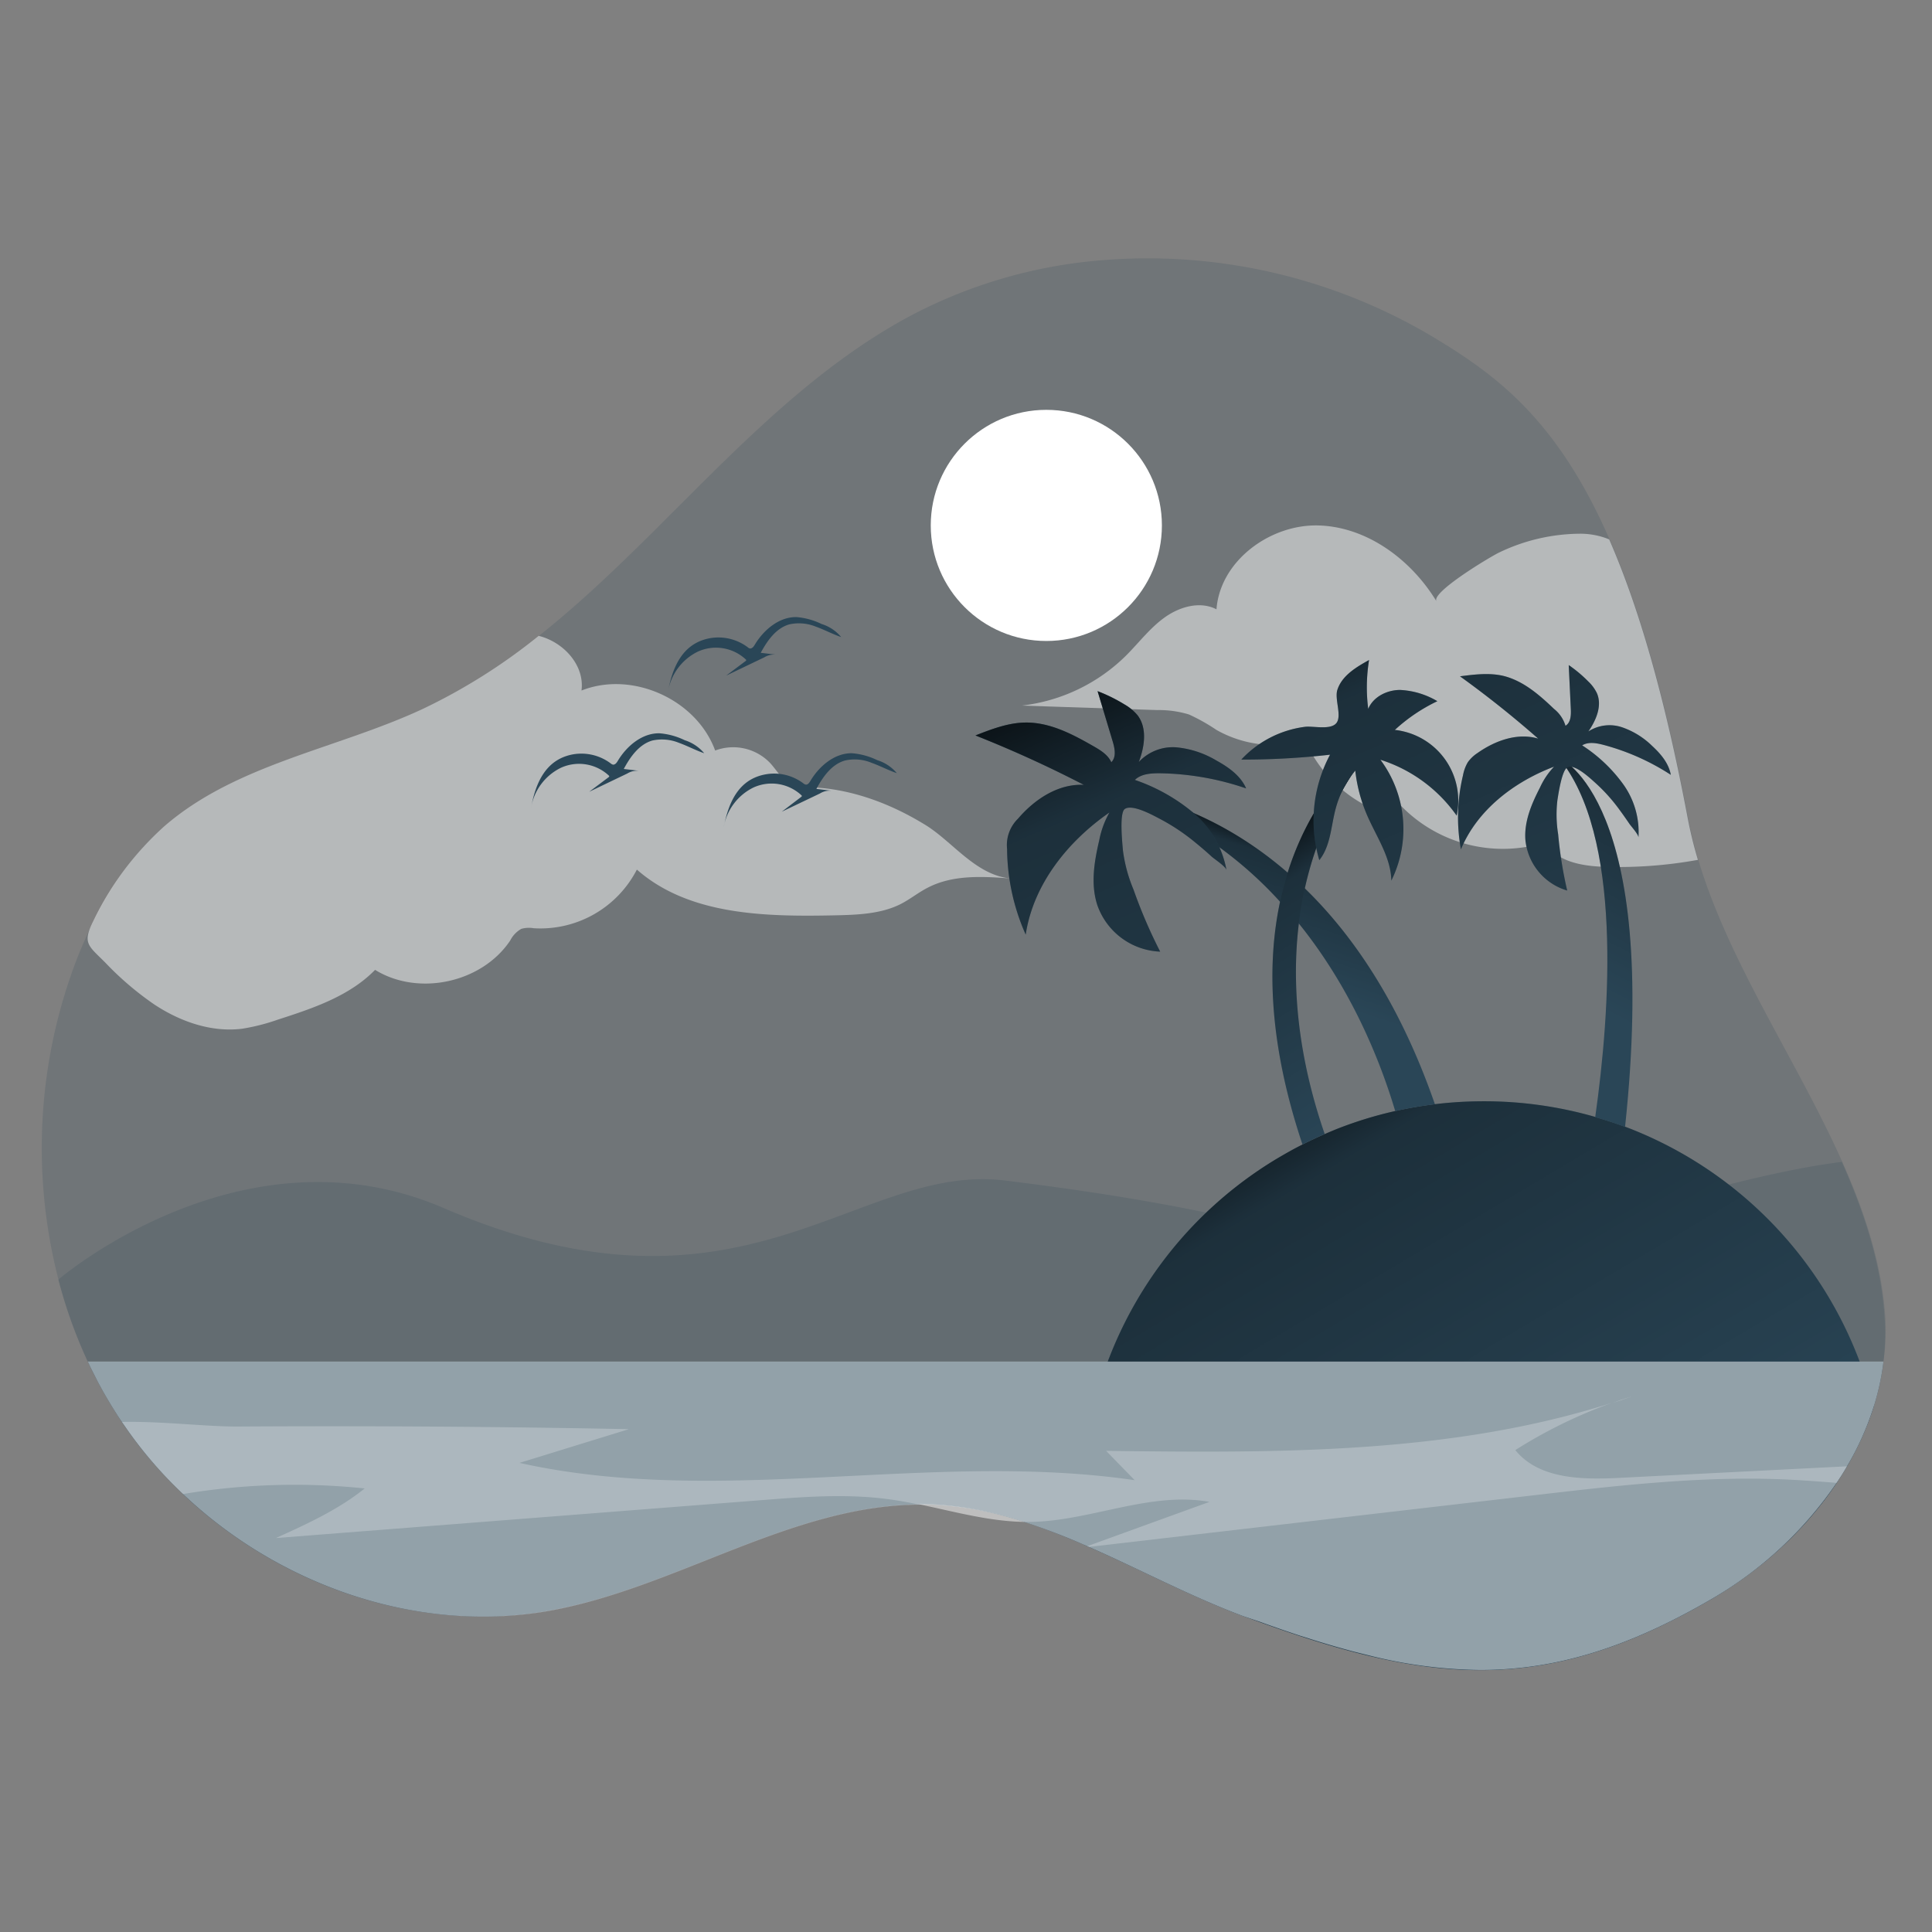 <?xml version="1.0" encoding="UTF-8" standalone="no"?>
<!-- Created with Inkscape (http://www.inkscape.org/) -->

<svg
   xmlns:dc="http://purl.org/dc/elements/1.1/"
   xmlns:cc="http://creativecommons.org/ns#"
   xmlns:rdf="http://www.w3.org/1999/02/22-rdf-syntax-ns#"
   xmlns:svg="http://www.w3.org/2000/svg"
   xmlns="http://www.w3.org/2000/svg"
   xmlns:xlink="http://www.w3.org/1999/xlink"
   xmlns:sodipodi="http://sodipodi.sourceforge.net/DTD/sodipodi-0.dtd"
   xmlns:inkscape="http://www.inkscape.org/namespaces/inkscape"
   width="260"
   height="260"
   viewBox="0 0 68.792 68.792"
   version="1.1"
   id="svg939"
   inkscape:version="0.92.3 (2405546, 2018-03-11)"
   sodipodi:docname="summer_landscape.svg">
  <rect x="0" y="0" width="68.792" height="68.792" fill="#808080" stroke="none"/>
  <defs
     id="defs933">
    <linearGradient
       id="linear-gradient"
       x1="200.4"
       y1="156.09"
       x2="193.36"
       y2="0.32"
       gradientTransform="rotate(180,198.545,115.08)"
       gradientUnits="userSpaceOnUse">
      <stop
         offset="0"
         stop-color="#fff"
         stop-opacity="0"
         id="stop2" />
      <stop
         offset="0.95"
         stop-color="#fff"
         id="stop4" />
    </linearGradient>
    <linearGradient
       id="linear-gradient-2"
       x1="420.79"
       y1="115.42"
       x2="518.18"
       y2="130.09"
       gradientTransform="rotate(180,416.62,114.79)"
       xlink:href="#linear-gradient" />
    <linearGradient
       id="linear-gradient-3"
       x1="354"
       y1="-18.75"
       x2="355.76"
       y2="124.99"
       gradientTransform="rotate(180,355.025,65.235)"
       xlink:href="#linear-gradient" />
    <linearGradient
       id="linear-gradient-4"
       x1="311.92"
       y1="260.14"
       x2="302.53"
       y2="55.38"
       gradientTransform="rotate(180,308.215,179.425)"
       xlink:href="#linear-gradient" />
    <linearGradient
       id="linear-gradient-5"
       x1="261.62"
       y1="383.07"
       x2="259.72"
       y2="281.75"
       gradientTransform="matrix(1,0,0,-1,-82.88,448.43)"
       gradientUnits="userSpaceOnUse">
      <stop
         offset="0"
         stop-color="#fff"
         stop-opacity="0"
         id="stop10" />
      <stop
         offset="0.99"
         stop-color="#fff"
         id="stop12" />
    </linearGradient>
    <linearGradient
       id="linear-gradient-6"
       x1="255"
       y1="383.18"
       x2="253.1"
       y2="281.87"
       xlink:href="#linear-gradient-5" />
    <linearGradient
       id="linear-gradient-7"
       x1="307.07"
       y1="382.22"
       x2="305.17"
       y2="280.9"
       xlink:href="#linear-gradient-5" />
    <linearGradient
       id="linear-gradient-8"
       x1="364.93"
       y1="381.12"
       x2="363.04"
       y2="279.82"
       xlink:href="#linear-gradient-5" />
    <linearGradient
       id="linear-gradient-9"
       x1="269.97"
       y1="382.9"
       x2="268.07"
       y2="281.59"
       xlink:href="#linear-gradient-5" />
    <linearGradient
       id="linear-gradient-10"
       x1="282.11"
       y1="382.69"
       x2="280.2"
       y2="281.37"
       xlink:href="#linear-gradient-5" />
    <linearGradient
       id="linear-gradient-11"
       x1="316"
       y1="382.05"
       x2="314.11"
       y2="280.73"
       xlink:href="#linear-gradient-5" />
    <linearGradient
       id="linear-gradient-12"
       x1="278.22"
       y1="382.75"
       x2="276.32"
       y2="281.44"
       xlink:href="#linear-gradient-5" />
    <linearGradient
       id="linear-gradient-13"
       x1="321.5"
       y1="381.94"
       x2="319.61"
       y2="280.63"
       xlink:href="#linear-gradient-5" />
    <linearGradient
       id="linear-gradient-14"
       x1="261.62"
       y1="356.88"
       x2="259.72"
       y2="255.56"
       xlink:href="#linear-gradient-5" />
    <linearGradient
       id="linear-gradient-15"
       x1="255"
       y1="357.01"
       x2="253.1"
       y2="255.69"
       xlink:href="#linear-gradient-5" />
    <linearGradient
       id="linear-gradient-16"
       x1="307.07"
       y1="356.03"
       x2="305.17"
       y2="254.71"
       xlink:href="#linear-gradient-5" />
    <linearGradient
       id="linear-gradient-17"
       x1="364.93"
       y1="354.95"
       x2="363.04"
       y2="253.63"
       xlink:href="#linear-gradient-5" />
    <linearGradient
       id="linear-gradient-18"
       x1="269.97"
       y1="356.73"
       x2="268.07"
       y2="255.41"
       xlink:href="#linear-gradient-5" />
    <linearGradient
       id="linear-gradient-19"
       x1="282.11"
       y1="356.5"
       x2="280.2"
       y2="255.18"
       xlink:href="#linear-gradient-5" />
    <linearGradient
       id="linear-gradient-20"
       x1="316"
       y1="355.87"
       x2="314.11"
       y2="254.55"
       xlink:href="#linear-gradient-5" />
    <linearGradient
       id="linear-gradient-21"
       x1="278.22"
       y1="356.57"
       x2="276.32"
       y2="255.26"
       xlink:href="#linear-gradient-5" />
    <linearGradient
       id="linear-gradient-22"
       x1="321.5"
       y1="355.77"
       x2="319.61"
       y2="254.45"
       xlink:href="#linear-gradient-5" />
    <linearGradient
       id="linear-gradient-23"
       x1="261.62"
       y1="330.7"
       x2="259.72"
       y2="229.39"
       xlink:href="#linear-gradient-5" />
    <linearGradient
       id="linear-gradient-24"
       x1="255"
       y1="330.83"
       x2="253.1"
       y2="229.51"
       xlink:href="#linear-gradient-5" />
    <linearGradient
       id="linear-gradient-25"
       x1="307.07"
       y1="329.85"
       x2="305.17"
       y2="228.54"
       xlink:href="#linear-gradient-5" />
    <linearGradient
       id="linear-gradient-26"
       x1="364.93"
       y1="328.77"
       x2="363.04"
       y2="227.45"
       xlink:href="#linear-gradient-5" />
    <linearGradient
       id="linear-gradient-27"
       x1="269.97"
       y1="330.55"
       x2="268.07"
       y2="229.23"
       xlink:href="#linear-gradient-5" />
    <linearGradient
       id="linear-gradient-28"
       x1="282.11"
       y1="330.32"
       x2="280.2"
       y2="229"
       xlink:href="#linear-gradient-5" />
    <linearGradient
       id="linear-gradient-29"
       x1="316"
       y1="329.68"
       x2="314.11"
       y2="228.36"
       xlink:href="#linear-gradient-5" />
    <linearGradient
       id="linear-gradient-30"
       x1="278.22"
       y1="330.39"
       x2="276.32"
       y2="229.07"
       xlink:href="#linear-gradient-5" />
    <linearGradient
       id="linear-gradient-31"
       x1="321.5"
       y1="329.58"
       x2="319.61"
       y2="228.26"
       xlink:href="#linear-gradient-5" />
    <linearGradient
       id="linear-gradient-32"
       x1="333.51"
       y1="249.74"
       x2="350.87"
       y2="249.74"
       gradientUnits="userSpaceOnUse">
      <stop
         offset="0"
         stop-color="#e5c6d6"
         id="stop41" />
      <stop
         offset="0.42"
         stop-color="#ead4d0"
         id="stop43" />
      <stop
         offset="1"
         stop-color="#f0e9cb"
         id="stop45" />
    </linearGradient>
    <linearGradient
       id="linear-gradient-33"
       x1="267.38"
       y1="249.25"
       x2="284.32"
       y2="249.25"
       xlink:href="#linear-gradient-32" />
    <linearGradient
       id="linear-gradient-34"
       x1="322.22"
       y1="181.36"
       x2="330.07"
       y2="181.36"
       xlink:href="#linear-gradient-32" />
    <linearGradient
       id="linear-gradient-35"
       x1="287.94"
       y1="179.86"
       x2="295.96"
       y2="179.86"
       xlink:href="#linear-gradient-32" />
    <linearGradient
       id="linear-gradient-36"
       x1="301.28"
       y1="200.39"
       x2="317.79"
       y2="200.39"
       xlink:href="#linear-gradient-32" />
    <linearGradient
       id="linear-gradient-37"
       x1="280.58"
       y1="279.54"
       x2="334.7"
       y2="279.54"
       gradientUnits="userSpaceOnUse">
      <stop
         offset="0"
         stop-color="#010101"
         stop-opacity="0"
         id="stop52" />
      <stop
         offset="0.95"
         stop-color="#010101"
         id="stop54" />
    </linearGradient>
    <linearGradient
       id="linear-gradient-38"
       x1="197.45"
       y1="246.75"
       x2="254.83"
       y2="246.75"
       xlink:href="#linear-gradient-37" />
    <linearGradient
       id="linear-gradient-39"
       x1="308.92"
       y1="236.45"
       x2="307.82"
       y2="294.75"
       xlink:href="#linear-gradient-37" />
    <linearGradient
       id="linear-gradient-40"
       x1="307.68"
       y1="333.3"
       x2="310.76"
       y2="306.9"
       xlink:href="#linear-gradient-37" />
    <linearGradient
       id="linear-gradient-41"
       x1="306.62"
       y1="291.13"
       x2="307.5"
       y2="326.77"
       gradientTransform="rotate(180,307.05,308.695)"
       xlink:href="#linear-gradient-37" />
    <linearGradient
       id="linear-gradient-42"
       x1="201.67"
       y1="322.04"
       x2="201.96"
       y2="395.67"
       xlink:href="#linear-gradient-37" />
    <linearGradient
       id="linear-gradient-43"
       x1="218.42"
       y1="332.91"
       x2="227.8"
       y2="369"
       xlink:href="#linear-gradient-37" />
    <linearGradient
       id="linear-gradient-44"
       x1="194.82"
       y1="330.93"
       x2="178.98"
       y2="369.35"
       xlink:href="#linear-gradient-37" />
    <linearGradient
       id="linear-gradient-45"
       x1="207.73"
       y1="349.86"
       x2="189.25"
       y2="403.54"
       xlink:href="#linear-gradient-37" />
    <linearGradient
       id="linear-gradient-367"
       x1="259.79"
       y1="160.96"
       x2="334.12"
       y2="35.95"
       gradientTransform="matrix(1,0,0,-1,0,352)"
       gradientUnits="userSpaceOnUse">
      <stop
         offset="0.01"
         id="stop2131" />
      <stop
         offset="0.13"
         stop-opacity="0.69"
         id="stop2133" />
      <stop
         offset="0.25"
         stop-opacity="0.32"
         id="stop2135" />
      <stop
         offset="1"
         stop-opacity="0"
         id="stop2137" />
    </linearGradient>
    <linearGradient
       id="linear-gradient-2-5"
       x1="218.97"
       y1="115.81"
       x2="201.7"
       y2="57.25"
       gradientTransform="matrix(1,0,0,-1,0,352)"
       gradientUnits="userSpaceOnUse">
      <stop
         offset="0"
         stop-color="#fff"
         id="stop2140" />
      <stop
         offset="1"
         stop-color="#fff"
         id="stop2142" />
    </linearGradient>
    <linearGradient
       id="linear-gradient-3-3"
       x1="278.14"
       y1="201.96"
       x2="267.72"
       y2="169.86"
       xlink:href="#linear-gradient-367" />
    <linearGradient
       id="linear-gradient-4-5"
       x1="354.55"
       y1="213.93"
       x2="330.34"
       y2="167.75"
       xlink:href="#linear-gradient-367" />
    <linearGradient
       id="linear-gradient-5-6"
       x1="265.51"
       y1="205.85"
       x2="302.3"
       y2="148.04"
       xlink:href="#linear-gradient-367" />
    <linearGradient
       id="linear-gradient-6-2"
       x1="219.3"
       y1="247.81"
       x2="289.88"
       y2="84.51"
       xlink:href="#linear-gradient-367" />
    <linearGradient
       id="linear-gradient-7-9"
       x1="297.21"
       y1="281.48"
       x2="367.78"
       y2="118.18"
       xlink:href="#linear-gradient-367" />
    <linearGradient
       id="linear-gradient-8-1"
       x1="264.14"
       y1="267.2"
       x2="334.72"
       y2="103.89"
       xlink:href="#linear-gradient-367" />
    <linearGradient
       y2="35.95"
       x2="334.12"
       y1="160.96"
       x1="259.79"
       gradientTransform="matrix(1,0,0,-1,0,352)"
       gradientUnits="userSpaceOnUse"
       id="linearGradient2353"
       xlink:href="#linear-gradient-367"
       inkscape:collect="always" />
  </defs>
  <sodipodi:namedview
     id="base"
     pagecolor="#ffffff"
     bordercolor="#666666"
     borderopacity="1.0"
     inkscape:pageopacity="0.0"
     inkscape:pageshadow="2"
     inkscape:zoom="0.35"
     inkscape:cx="4.2857143"
     inkscape:cy="-11.428571"
     inkscape:document-units="mm"
     inkscape:current-layer="layer1"
     showgrid="false"
     units="px"
     inkscape:window-width="2560"
     inkscape:window-height="1398"
     inkscape:window-x="3840"
     inkscape:window-y="20"
     inkscape:window-maximized="0" />
  <g
     inkscape:label="Layer 1"
     inkscape:groupmode="layer"
     id="layer1"
     transform="translate(0,-228.208)">
    <g
       transform="matrix(0.174,0,0,0.174,1.487,237.407)"
       id="g2241">
      <path
         inkscape:connector-curvature="0"
         id="path2155"
         style="opacity:0.18;isolation:isolate;fill:#2a4657"
         transform="translate(-18.46,-34.13)"
         d="m 395.34,259.89 a 51.15,51.15 0 0 1 -2,9.23 c -5.14,16.34 -18,30.53 -33.15,39.34 C 342.66,318.69 327.91,323 312.79,323 A 97.22,97.22 0 0 1 290,320 c -1,-0.23 -2,-0.49 -3,-0.75 q -3.78,-1 -7.72,-2.22 L 276,316 l -1.62,-0.54 c -2.17,-0.73 -4.37,-1.5 -6.63,-2.32 L 264.37,312 c -11.06,-4.13 -21.71,-9.89 -32.58,-14.6 -10,-4.34 -20.25,-7.79 -31.13,-8.23 -27.41,-1.11 -51.84,17.1 -78.88,21.77 -32.47,5.6 -67,-10.25 -85.93,-37.24 q -1.41,-2 -2.69,-4.08 c -0.26,-0.41 -0.51,-0.83 -0.76,-1.24 -0.67,-1.11 -1.31,-2.22 -1.92,-3.35 -0.28,-0.51 -0.55,-1 -0.82,-1.55 -0.27,-0.55 -0.58,-1.13 -0.86,-1.7 l -0.07,-0.14 c -0.29,-0.57 -0.56,-1.14 -0.83,-1.72 v 0 a 98.51,98.51 0 0 1 -6,-16.74 107.71,107.71 0 0 1 3.1,-63.94 q 1,-2.75 2.19,-5.43 c 3.86,-8.86 9.13,-17.15 16.4,-23.46 14.68,-12.76 35.19,-15.82 52.83,-24 a 119.41,119.41 0 0 0 23.82,-15 c 25.7,-20.37 46,-49 75,-64.93 a 100.92,100.92 0 0 1 40.14,-11.9 114,114 0 0 1 67.62,15.6 c 13.24,7.93 25.6,17.08 36.29,41.54 5.91,13.52 11.3,31.71 16.06,57 a 85.83,85.83 0 0 0 2.13,8.68 c 6.33,21.1 20.27,41.15 29.5,61.84 4.69,10.52 8.15,21.21 8.77,32.28 a 46.26,46.26 0 0 1 -0.41,8.43 z" />
      <path
         inkscape:connector-curvature="0"
         id="path2157"
         style="opacity:0.18;isolation:isolate;fill:#2a4657"
         transform="translate(-18.46,-34.13)"
         d="m 395.34,259.89 a 51.15,51.15 0 0 1 -2,9.23 c -5.14,16.34 -18,30.53 -33.15,39.34 -17.53,10.23 -32.28,14.54 -47.4,14.54 -14.8,0 -30,-4.17 -48.42,-11.06 -11.06,-4.13 -21.71,-9.89 -32.58,-14.6 -10,-4.34 -20.25,-7.79 -31.13,-8.23 -27.41,-1.11 -51.84,17.1 -78.88,21.77 -32.47,5.6 -67,-10.25 -85.93,-37.24 a 91.39,91.39 0 0 1 -8,-13.78 v 0 a 98.51,98.51 0 0 1 -6,-16.74 c 0,0 37.63,-32.42 78.85,-14.65 61.38,26.47 84.46,-9.39 114.87,-5.63 30.41,3.76 46.18,7.32 74,14.08 22,5.32 65.95,-14 97.24,-17.89 4.69,10.52 8.15,21.21 8.77,32.28 a 47.32,47.32 0 0 1 -0.24,8.58 z" />
      <path
         style="fill:#2a4657"
         inkscape:connector-curvature="0"
         id="path2159"
         transform="translate(-18.46,-34.13)"
         d="m 393.33,269.12 c -5.14,16.34 -18.05,30.53 -33.15,39.34 -34.66,20.24 -58.49,17.45 -95.81,3.52 -11.06,-4.13 -21.71,-9.89 -32.58,-14.6 a 84.12,84.12 0 0 1 -0.44,-8.55 82.15,82.15 0 0 1 39.89,-70.48 c 1.7,-1 3.44,-2 5.22,-2.88 q 2.24,-1.14 4.55,-2.14 c 0.78,-0.34 1.57,-0.67 2.37,-1 a 81.29,81.29 0 0 1 20.17,-5.11 83.61,83.61 0 0 1 10,-0.6 82,82 0 0 1 22.82,3.21 q 3.11,0.9 6.11,2 a 82.33,82.33 0 0 1 50.85,57.29 z" />
      <path
         style="fill:url(#linearGradient2353)"
         inkscape:connector-curvature="0"
         id="path2161"
         transform="translate(-18.46,-34.13)"
         d="m 393.33,269.12 c -5.14,16.34 -18.05,30.53 -33.15,39.34 -34.66,20.24 -58.49,17.45 -95.81,3.52 -11.06,-4.13 -21.71,-9.89 -32.58,-14.6 a 84.12,84.12 0 0 1 -0.44,-8.55 82.15,82.15 0 0 1 39.89,-70.48 c 1.7,-1 3.44,-2 5.22,-2.88 q 2.24,-1.14 4.55,-2.14 c 0.78,-0.34 1.57,-0.67 2.37,-1 a 81.29,81.29 0 0 1 20.17,-5.11 83.61,83.61 0 0 1 10,-0.6 82,82 0 0 1 22.82,3.21 q 3.11,0.9 6.11,2 a 82.33,82.33 0 0 1 50.85,57.29 z" />
      <circle
         style="fill:#ffffff"
         id="circle2163"
         r="23.65"
         cy="54.65"
         cx="205.57" />
      <path
         inkscape:connector-curvature="0"
         id="path2165"
         style="opacity:0.49;isolation:isolate;fill:#ffffff"
         transform="translate(-18.46,-34.13)"
         d="m 216.94,161.05 c -5.78,-0.45 -11.91,-0.83 -17.07,1.81 -2,1 -3.72,2.43 -5.7,3.43 -4,2 -8.75,2.18 -13.28,2.28 -14.25,0.3 -29.95,0.05 -40.65,-9.36 a 22.19,22.19 0 0 1 -21.12,12 5.69,5.69 0 0 0 -2.53,0.13 5.68,5.68 0 0 0 -2.27,2.39 c -5.8,8.66 -18.79,11.47 -27.65,6 -5.26,5.39 -12.74,7.88 -19.91,10.19 a 41.68,41.68 0 0 1 -7.31,1.86 c -6.28,0.78 -12.64,-1.46 -17.92,-4.94 a 63,63 0 0 1 -10,-8.52 c -3.49,-3.54 -4.84,-3.93 -2.54,-8.55 A 62.23,62.23 0 0 1 43.5,150.38 c 14.68,-12.76 35.19,-15.82 52.83,-24 a 119.41,119.41 0 0 0 23.82,-15 c 5.08,1.26 9.43,6 8.76,11.19 10.36,-4.11 23.54,1.81 27.35,12.28 a 10.46,10.46 0 0 1 11.22,2.52 c 1.39,1.49 2.4,3.46 4.24,4.35 a 10.45,10.45 0 0 0 4.18,0.65 c 8.17,0.31 16.12,3.29 23.06,7.51 5.8,3.41 10.58,10.6 17.98,11.17 z" />
      <path
         inkscape:connector-curvature="0"
         id="path2167"
         style="opacity:0.49;isolation:isolate;fill:#ffffff"
         transform="translate(-18.46,-34.13)"
         d="m 357.37,157.22 a 91.14,91.14 0 0 1 -19.23,1.42 c -4.55,-0.15 -9.79,-1.08 -12,-5 a 29.06,29.06 0 0 1 -29.6,-7.56 c -0.73,1.91 -3.52,1.67 -5.4,0.85 A 27.54,27.54 0 0 1 277,132.8 a 23.68,23.68 0 0 1 -18.19,-2.19 38.3,38.3 0 0 0 -5.59,-3.14 21,21 0 0 0 -6.49,-0.9 L 219,125.65 a 36.19,36.19 0 0 0 21.32,-10.21 c 2.65,-2.64 4.92,-5.7 8,-7.88 3.08,-2.18 7.21,-3.33 10.53,-1.61 0.74,-9.93 11,-17.46 20.92,-17.16 9.92,0.3 18.92,7 24.09,15.51 -1.11,-1.88 11.43,-9.35 12.89,-10 a 38.63,38.63 0 0 1 16.46,-3.82 15.6,15.6 0 0 1 6,1.16 c 5.91,13.52 11.3,31.71 16.06,57 a 85.66,85.66 0 0 0 2.1,8.58 z" />
      <path
         style="fill:#2a4657"
         inkscape:connector-curvature="0"
         id="path2169"
         transform="translate(-18.46,-34.13)"
         d="m 395.34,259.89 a 51.15,51.15 0 0 1 -2,9.23 c -5.14,16.34 -18,30.53 -33.15,39.34 C 342.66,318.69 327.91,323 312.79,323 A 97.22,97.22 0 0 1 290,320 l -3,-0.75 q -3.78,-1 -7.72,-2.22 L 276,316 l -1.62,-0.54 c -2.17,-0.73 -4.37,-1.5 -6.63,-2.32 L 264.37,312 c -11.06,-4.13 -21.71,-9.89 -32.58,-14.6 -10,-4.34 -20.25,-7.79 -31.13,-8.23 -27.41,-1.11 -51.84,17.1 -78.88,21.77 -32.47,5.6 -67,-10.25 -85.93,-37.24 q -1.41,-2 -2.69,-4.08 c -0.26,-0.41 -0.51,-0.83 -0.76,-1.24 -0.67,-1.11 -1.31,-2.22 -1.92,-3.35 -0.28,-0.51 -0.55,-1 -0.82,-1.55 -0.27,-0.55 -0.58,-1.13 -0.86,-1.7 l -0.07,-0.14 c -0.29,-0.57 -0.56,-1.14 -0.83,-1.72 h 367.44 z" />
      <path
         inkscape:connector-curvature="0"
         id="path2171"
         style="opacity:0.49;isolation:isolate;fill:url(#linear-gradient-2-5)"
         transform="translate(-18.46,-34.13)"
         d="m 395.34,259.89 a 51.15,51.15 0 0 1 -2,9.23 58.78,58.78 0 0 1 -5.46,12.2 q -1,1.73 -2.13,3.39 a 78.68,78.68 0 0 1 -25.56,23.75 C 342.66,318.69 327.91,323 312.79,323 A 97.22,97.22 0 0 1 290,320 l -3,-0.75 q -3.78,-1 -7.72,-2.22 L 276,316 l -1.62,-0.54 c -2.17,-0.73 -4.37,-1.5 -6.63,-2.32 L 264.37,312 c -10.73,-4 -21.07,-9.54 -31.6,-14.17 l -0.35,-0.15 -0.63,-0.28 a 127.18,127.18 0 0 0 -12.26,-4.68 71.37,71.37 0 0 0 -18.87,-3.55 H 198 c -26.33,0.1 -50.06,17.3 -76.22,21.82 -26.67,4.53 -54.78,-5.35 -74.42,-24 A 87,87 0 0 1 35.85,273.67 l -1,-1.44 c -0.6,-0.87 -1.16,-1.75 -1.71,-2.64 -0.26,-0.41 -0.51,-0.83 -0.76,-1.24 -0.67,-1.11 -1.31,-2.22 -1.92,-3.35 -0.28,-0.51 -0.55,-1 -0.82,-1.55 -0.27,-0.55 -0.58,-1.13 -0.86,-1.7 l -0.07,-0.14 c -0.29,-0.57 -0.56,-1.14 -0.83,-1.72 z" />
      <path
         inkscape:connector-curvature="0"
         id="path2173"
         style="opacity:0.49;isolation:isolate;fill:#ffffff"
         transform="translate(-18.46,-34.13)"
         d="m 343.94,267 c -1.38,0.48 -2.76,0.94 -4.14,1.39 1.37,-0.52 2.75,-0.98 4.14,-1.39 z" />
      <path
         inkscape:connector-curvature="0"
         id="path2175"
         style="opacity:0.49;isolation:isolate;fill:#ffffff"
         transform="translate(-18.46,-34.13)"
         d="m 219.53,292.7 c -7.26,-0.11 -14.36,-2.12 -21.53,-3.6 h 2.66 a 71.44,71.44 0 0 1 18.87,3.6 z" />
      <path
         inkscape:connector-curvature="0"
         id="path2177"
         style="opacity:0.24;isolation:isolate;fill:#ffffff"
         transform="translate(-18.46,-34.13)"
         d="m 387.87,281.32 q -1,1.73 -2.13,3.39 c -3.1,-0.25 -6.19,-0.48 -9.23,-0.64 -17.55,-0.9 -35.1,1.13 -52.55,3.16 l -91.19,10.58 -0.35,-0.15 25,-9.06 c -12.13,-2.18 -24.23,3.88 -36.56,4.1 h -1.36 a 71.37,71.37 0 0 0 -18.87,-3.55 H 198 c -2.17,-0.45 -4.34,-0.85 -6.53,-1.13 -8.59,-1.12 -17.3,-0.44 -25.94,0.24 L 66.38,296 c 6.34,-2.87 12.75,-5.79 18.17,-10.15 A 138.32,138.32 0 0 0 47.36,287 87,87 0 0 1 35.85,273.68 l -1,-1.44 c 8.3,-0.17 17.38,1 24,0.94 q 39.87,-0.24 79.75,0.54 l -22.38,6.9 c 41.09,9.16 84.25,-2.54 125.89,3.54 l -5.84,-6 c 34.82,0.43 70.46,0.75 103.54,-9.84 A 100.12,100.12 0 0 0 320,278 c 4.79,5.95 13.64,6.08 21.27,5.69 z" />
      <path
         style="fill:#2a4657"
         inkscape:connector-curvature="0"
         id="path2179"
         transform="translate(-18.46,-34.13)"
         d="m 303.55,207.24 q -4.1,0.49 -8.12,1.4 c -2.94,-9.87 -8.78,-24.83 -19.72,-38.39 v 0 c -1.21,-1.51 -2.49,-3 -3.84,-4.45 A 81,81 0 0 0 236.44,143 c 0,0 18.15,0.5 37,16.86 q 1.76,1.51 3.5,3.21 c 9.78,9.49 19.45,23.51 26.61,44.17 z" />
      <path
         style="fill:url(#linear-gradient-3-3)"
         inkscape:connector-curvature="0"
         id="path2181"
         transform="translate(-18.46,-34.13)"
         d="m 303.55,207.24 q -4.1,0.49 -8.12,1.4 c -2.94,-9.87 -8.78,-24.83 -19.72,-38.39 v 0 c -1.21,-1.51 -2.49,-3 -3.84,-4.45 A 81,81 0 0 0 236.44,143 c 0,0 18.15,0.5 37,16.86 q 1.76,1.51 3.5,3.21 c 9.78,9.49 19.45,23.51 26.61,44.17 z" />
      <path
         style="fill:#2a4657"
         inkscape:connector-curvature="0"
         id="path2183"
         transform="translate(-18.46,-34.13)"
         d="m 342.46,211.89 q -3,-1.14 -6.11,-2 c 3.11,-22 5.61,-57.77 -7.48,-73.6 0.54,0.18 20.68,8.99 13.59,75.6 z" />
      <path
         style="fill:url(#linear-gradient-4-5)"
         inkscape:connector-curvature="0"
         id="path2185"
         transform="translate(-18.46,-34.13)"
         d="m 342.46,211.89 q -3,-1.14 -6.11,-2 c 3.11,-22 5.61,-57.77 -7.48,-73.6 0.54,0.18 20.68,8.99 13.59,75.6 z" />
      <path
         style="fill:#2a4657"
         inkscape:connector-curvature="0"
         id="path2187"
         transform="translate(-18.46,-34.13)"
         d="m 281,213.33 q -2.31,1 -4.55,2.14 c -7,-20.89 -7.25,-37.26 -4.59,-49.68 0.45,-2.1 1,-4.09 1.57,-6 5.63,-17.83 16.89,-25.73 17.36,-26 A 72.82,72.82 0 0 0 276.94,163 c -0.54,2.41 -0.94,4.82 -1.23,7.2 v 0 c -2.04,16.61 1.46,32.08 5.29,43.13 z" />
      <path
         style="fill:url(#linear-gradient-5-6)"
         inkscape:connector-curvature="0"
         id="path2189"
         transform="translate(-18.46,-34.13)"
         d="m 281,213.33 q -2.31,1 -4.55,2.14 c -7,-20.89 -7.25,-37.26 -4.59,-49.68 0.45,-2.1 1,-4.09 1.57,-6 5.63,-17.83 16.89,-25.73 17.36,-26 A 72.82,72.82 0 0 0 276.94,163 c -0.54,2.41 -0.94,4.82 -1.23,7.2 v 0 c -2.04,16.61 1.46,32.08 5.29,43.13 z" />
      <path
         style="fill:#2a4657"
         inkscape:connector-curvature="0"
         id="path2191"
         transform="translate(-18.46,-34.13)"
         d="m 239.71,155.32 a 30.9,30.9 0 0 0 2.17,8 102.13,102.13 0 0 0 5.45,12.68 14.21,14.21 0 0 1 -12.88,-9.57 c -1.37,-4.24 -0.62,-8.85 0.4,-13.18 a 18.64,18.64 0 0 1 2.1,-5.73 c -8.54,5.92 -15.6,14.73 -17.14,25 A 43.92,43.92 0 0 1 216,155 a 7.55,7.55 0 0 1 2.23,-6.2 c 3.42,-4 8.24,-7.18 13.47,-6.93 a 242.12,242.12 0 0 0 -22.18,-10.11 c 3.29,-1.28 6.67,-2.59 10.2,-2.64 5,-0.07 9.61,2.35 13.92,4.82 1.46,0.83 3,1.77 3.69,3.3 1.07,-1.06 0.71,-2.82 0.28,-4.26 l -3.09,-10.28 a 32.8,32.8 0 0 1 5.48,2.7 9.92,9.92 0 0 1 2.71,2.24 c 2,2.64 1.43,6.44 0.24,9.56 a 9.5,9.5 0 0 1 7.75,-3 19.45,19.45 0 0 1 8.1,2.67 c 2.5,1.37 5,3.13 6.12,5.73 a 56.89,56.89 0 0 0 -17.77,-3.1 c -1.77,0 -3.71,0.12 -5,1.36 a 37.56,37.56 0 0 1 12,6.75 19.9,19.9 0 0 1 6.75,11.73 c -0.1,-0.72 -2.37,-2.21 -3,-2.75 -1.08,-1 -2.18,-1.94 -3.31,-2.86 a 41.88,41.88 0 0 0 -7.14,-4.8 c -1.44,-0.75 -5.79,-3.22 -7.38,-2.11 -1.14,0.88 -0.48,7.03 -0.36,8.5 z" />
      <path
         style="fill:#2a4657"
         inkscape:connector-curvature="0"
         id="path2193"
         transform="translate(-18.46,-34.13)"
         d="m 328.61,145.05 a 25.21,25.21 0 0 0 0.16,6.94 84.62,84.62 0 0 0 1.85,11.51 12,12 0 0 1 -8.56,-10.43 c -0.26,-3.73 1.28,-7.34 3,-10.67 a 15.3,15.3 0 0 1 2.87,-4.25 c -8.17,3.09 -15.72,8.85 -19.06,16.93 a 36.74,36.74 0 0 1 0.42,-15.13 8.26,8.26 0 0 1 1,-2.72 7.49,7.49 0 0 1 2,-1.89 c 3.59,-2.53 8.18,-4.19 12.39,-2.93 q -7.68,-6.76 -16,-12.75 c 2.94,-0.38 6,-0.76 8.86,-0.09 4.07,1 7.36,3.87 10.38,6.76 a 6.94,6.94 0 0 1 2.35,3.45 c 1.08,-0.65 1.15,-2.16 1.09,-3.42 l -0.43,-9 a 27.32,27.32 0 0 1 4,3.35 8.22,8.22 0 0 1 1.76,2.38 c 1.13,2.57 -0.14,5.55 -1.74,7.85 a 8,8 0 0 1 6.93,-0.84 16.44,16.44 0 0 1 6.12,3.8 c 1.76,1.62 3.41,3.56 3.82,5.92 A 47.75,47.75 0 0 0 338,133.68 c -1.43,-0.37 -3.05,-0.66 -4.32,0.11 a 31.25,31.25 0 0 1 8.39,7.94 16.77,16.77 0 0 1 3.13,10.94 c 0.06,-0.61 -1.49,-2.29 -1.87,-2.85 -0.68,-1 -1.38,-2 -2.12,-3 a 35.3,35.3 0 0 0 -4.85,-5.37 c -1,-0.9 -4.08,-3.8 -5.6,-3.22 -1.23,0.44 -1.95,5.59 -2.15,6.82 z" />
      <path
         style="fill:#2a4657"
         inkscape:connector-curvature="0"
         id="path2195"
         transform="translate(-18.46,-34.13)"
         d="m 263.93,136.7 a 159.66,159.66 0 0 0 18.16,-1 28.59,28.59 0 0 0 -2.2,21.58 c 2.34,-2.91 2.39,-7 3.36,-10.57 a 20.34,20.34 0 0 1 4,-7.75 31.81,31.81 0 0 0 2.45,9.19 c 1.9,4.38 4.84,8.55 4.93,13.32 a 23.74,23.74 0 0 0 -2.24,-24.74 30.23,30.23 0 0 1 15.61,11.44 14.56,14.56 0 0 0 -11.17,-17.3 12.33,12.33 0 0 0 -1.48,-0.24 35.16,35.16 0 0 1 8.7,-5.88 16.48,16.48 0 0 0 -7.63,-2.3 c -2.68,0 -5.5,1.4 -6.52,3.88 a 34.91,34.91 0 0 1 0.17,-10 c -2.66,1.47 -5.55,3.2 -6.48,6.1 -0.62,1.91 1,5.38 -0.23,6.83 -1.23,1.45 -4.83,0.51 -6.44,0.74 a 21.53,21.53 0 0 0 -12.99,6.7 z" />
      <path
         style="fill:url(#linear-gradient-6-2)"
         inkscape:connector-curvature="0"
         id="path2197"
         transform="translate(-18.46,-34.13)"
         d="m 239.71,155.32 a 30.9,30.9 0 0 0 2.17,8 102.13,102.13 0 0 0 5.45,12.68 14.21,14.21 0 0 1 -12.88,-9.57 c -1.37,-4.24 -0.62,-8.85 0.4,-13.18 a 18.64,18.64 0 0 1 2.1,-5.73 c -8.54,5.92 -15.6,14.73 -17.14,25 A 43.92,43.92 0 0 1 216,155 a 7.55,7.55 0 0 1 2.23,-6.2 c 3.42,-4 8.24,-7.18 13.47,-6.93 a 242.12,242.12 0 0 0 -22.18,-10.11 c 3.29,-1.28 6.67,-2.59 10.2,-2.64 5,-0.07 9.61,2.35 13.92,4.82 1.46,0.83 3,1.77 3.69,3.3 1.07,-1.06 0.71,-2.82 0.28,-4.26 l -3.09,-10.28 a 32.8,32.8 0 0 1 5.48,2.7 9.92,9.92 0 0 1 2.71,2.24 c 2,2.64 1.43,6.44 0.24,9.56 a 9.5,9.5 0 0 1 7.75,-3 19.45,19.45 0 0 1 8.1,2.67 c 2.5,1.37 5,3.13 6.12,5.73 a 56.89,56.89 0 0 0 -17.77,-3.1 c -1.77,0 -3.71,0.12 -5,1.36 a 37.56,37.56 0 0 1 12,6.75 19.9,19.9 0 0 1 6.75,11.73 c -0.1,-0.72 -2.37,-2.21 -3,-2.75 -1.08,-1 -2.18,-1.94 -3.31,-2.86 a 41.88,41.88 0 0 0 -7.14,-4.8 c -1.44,-0.75 -5.79,-3.22 -7.38,-2.11 -1.14,0.88 -0.48,7.03 -0.36,8.5 z" />
      <path
         style="fill:url(#linear-gradient-7-9)"
         inkscape:connector-curvature="0"
         id="path2199"
         transform="translate(-18.46,-34.13)"
         d="m 328.61,145.05 a 25.21,25.21 0 0 0 0.16,6.94 84.62,84.62 0 0 0 1.85,11.51 12,12 0 0 1 -8.56,-10.43 c -0.26,-3.73 1.28,-7.34 3,-10.67 a 15.3,15.3 0 0 1 2.87,-4.25 c -8.17,3.09 -15.72,8.85 -19.06,16.93 a 36.74,36.74 0 0 1 0.42,-15.13 8.26,8.26 0 0 1 1,-2.72 7.49,7.49 0 0 1 2,-1.89 c 3.59,-2.53 8.18,-4.19 12.39,-2.93 q -7.68,-6.76 -16,-12.75 c 2.94,-0.38 6,-0.76 8.86,-0.09 4.07,1 7.36,3.87 10.38,6.76 a 6.94,6.94 0 0 1 2.35,3.45 c 1.08,-0.65 1.15,-2.16 1.09,-3.42 l -0.43,-9 a 27.32,27.32 0 0 1 4,3.35 8.22,8.22 0 0 1 1.76,2.38 c 1.13,2.57 -0.14,5.55 -1.74,7.85 a 8,8 0 0 1 6.93,-0.84 16.44,16.44 0 0 1 6.12,3.8 c 1.76,1.62 3.41,3.56 3.82,5.92 A 47.75,47.75 0 0 0 338,133.68 c -1.43,-0.37 -3.05,-0.66 -4.32,0.11 a 31.25,31.25 0 0 1 8.39,7.94 16.77,16.77 0 0 1 3.13,10.94 c 0.06,-0.61 -1.49,-2.29 -1.87,-2.85 -0.68,-1 -1.38,-2 -2.12,-3 a 35.3,35.3 0 0 0 -4.85,-5.37 c -1,-0.9 -4.08,-3.8 -5.6,-3.22 -1.23,0.44 -1.95,5.59 -2.15,6.82 z" />
      <path
         style="fill:url(#linear-gradient-8-1)"
         inkscape:connector-curvature="0"
         id="path2201"
         transform="translate(-18.46,-34.13)"
         d="m 263.93,136.7 a 159.66,159.66 0 0 0 18.16,-1 28.59,28.59 0 0 0 -2.2,21.58 c 2.34,-2.91 2.39,-7 3.36,-10.57 a 20.34,20.34 0 0 1 4,-7.75 31.81,31.81 0 0 0 2.45,9.19 c 1.9,4.38 4.84,8.55 4.93,13.32 a 23.74,23.74 0 0 0 -2.24,-24.74 30.23,30.23 0 0 1 15.61,11.44 14.56,14.56 0 0 0 -11.17,-17.3 12.33,12.33 0 0 0 -1.48,-0.24 35.16,35.16 0 0 1 8.7,-5.88 16.48,16.48 0 0 0 -7.63,-2.3 c -2.68,0 -5.5,1.4 -6.52,3.88 a 34.91,34.91 0 0 1 0.17,-10 c -2.66,1.47 -5.55,3.2 -6.48,6.1 -0.62,1.91 1,5.38 -0.23,6.83 -1.23,1.45 -4.83,0.51 -6.44,0.74 a 21.53,21.53 0 0 0 -12.99,6.7 z" />
      <path
         style="fill:#2a4657"
         inkscape:connector-curvature="0"
         id="path2203"
         transform="translate(-18.46,-34.13)"
         d="m 155.2,111.86 a 10,10 0 0 1 7.71,1.84 1,1 0 0 0 0.51,0.27 c 0.41,0 0.71,-0.37 0.92,-0.73 1.84,-3.08 5,-5.75 8.55,-5.7 a 14.34,14.34 0 0 1 5.16,1.42 8.45,8.45 0 0 1 4,2.67 c -1.76,-0.6 -3.4,-1.49 -5.15,-2.12 a 9.19,9.19 0 0 0 -5.46,-0.48 c -2.72,0.77 -4.51,3.33 -5.85,5.82 l 3.24,0.39 a 3.9,3.9 0 0 0 -2.52,0.54 l -7.8,3.74 4,-3 a 0.29,0.29 0 0 0 0.1,-0.12 0.2,0.2 0 0 0 -0.11,-0.22 8.94,8.94 0 0 0 -9.79,-1.57 11.16,11.16 0 0 0 -6.09,8.12 c 0.95,-5.06 3.01,-9.85 8.58,-10.87 z" />
      <path
         style="fill:#2a4657"
         inkscape:connector-curvature="0"
         id="path2205"
         transform="translate(-18.46,-34.13)"
         d="m 127.17,135.63 a 10,10 0 0 1 7.7,1.84 1.09,1.09 0 0 0 0.52,0.27 c 0.41,0 0.71,-0.37 0.92,-0.73 1.83,-3.08 5,-5.75 8.55,-5.69 a 14.27,14.27 0 0 1 5.16,1.41 8.6,8.6 0 0 1 4,2.67 c -1.76,-0.6 -3.4,-1.49 -5.15,-2.12 a 9.19,9.19 0 0 0 -5.46,-0.48 c -2.72,0.78 -4.51,3.33 -5.85,5.82 l 3.24,0.39 a 3.9,3.9 0 0 0 -2.52,0.54 l -7.8,3.74 4,-3 c 0,0 0.09,-0.07 0.1,-0.12 a 0.22,0.22 0 0 0 -0.1,-0.22 8.94,8.94 0 0 0 -9.79,-1.57 11.16,11.16 0 0 0 -6.09,8.12 c 0.94,-5.06 2.99,-9.85 8.57,-10.87 z" />
      <path
         style="fill:#2a4657"
         inkscape:connector-curvature="0"
         id="path2207"
         transform="translate(-18.46,-34.13)"
         d="m 166.59,139.72 a 9.94,9.94 0 0 1 7.7,1.83 1.1,1.1 0 0 0 0.51,0.27 c 0.42,0.05 0.72,-0.37 0.93,-0.72 1.83,-3.09 5,-5.76 8.55,-5.7 a 14.54,14.54 0 0 1 5.16,1.42 8.5,8.5 0 0 1 4,2.66 c -1.76,-0.6 -3.41,-1.49 -5.15,-2.11 a 9,9 0 0 0 -5.46,-0.48 c -2.72,0.77 -4.51,3.32 -5.85,5.81 l 3.23,0.39 a 3.81,3.81 0 0 0 -2.51,0.55 l -7.81,3.73 4,-3.05 a 0.23,0.23 0 0 0 0.1,-0.12 0.21,0.21 0 0 0 -0.1,-0.22 8.94,8.94 0 0 0 -9.8,-1.56 11.14,11.14 0 0 0 -6.08,8.12 c 0.99,-5.02 2.99,-9.81 8.58,-10.82 z" />
    </g>
  </g>
</svg>
